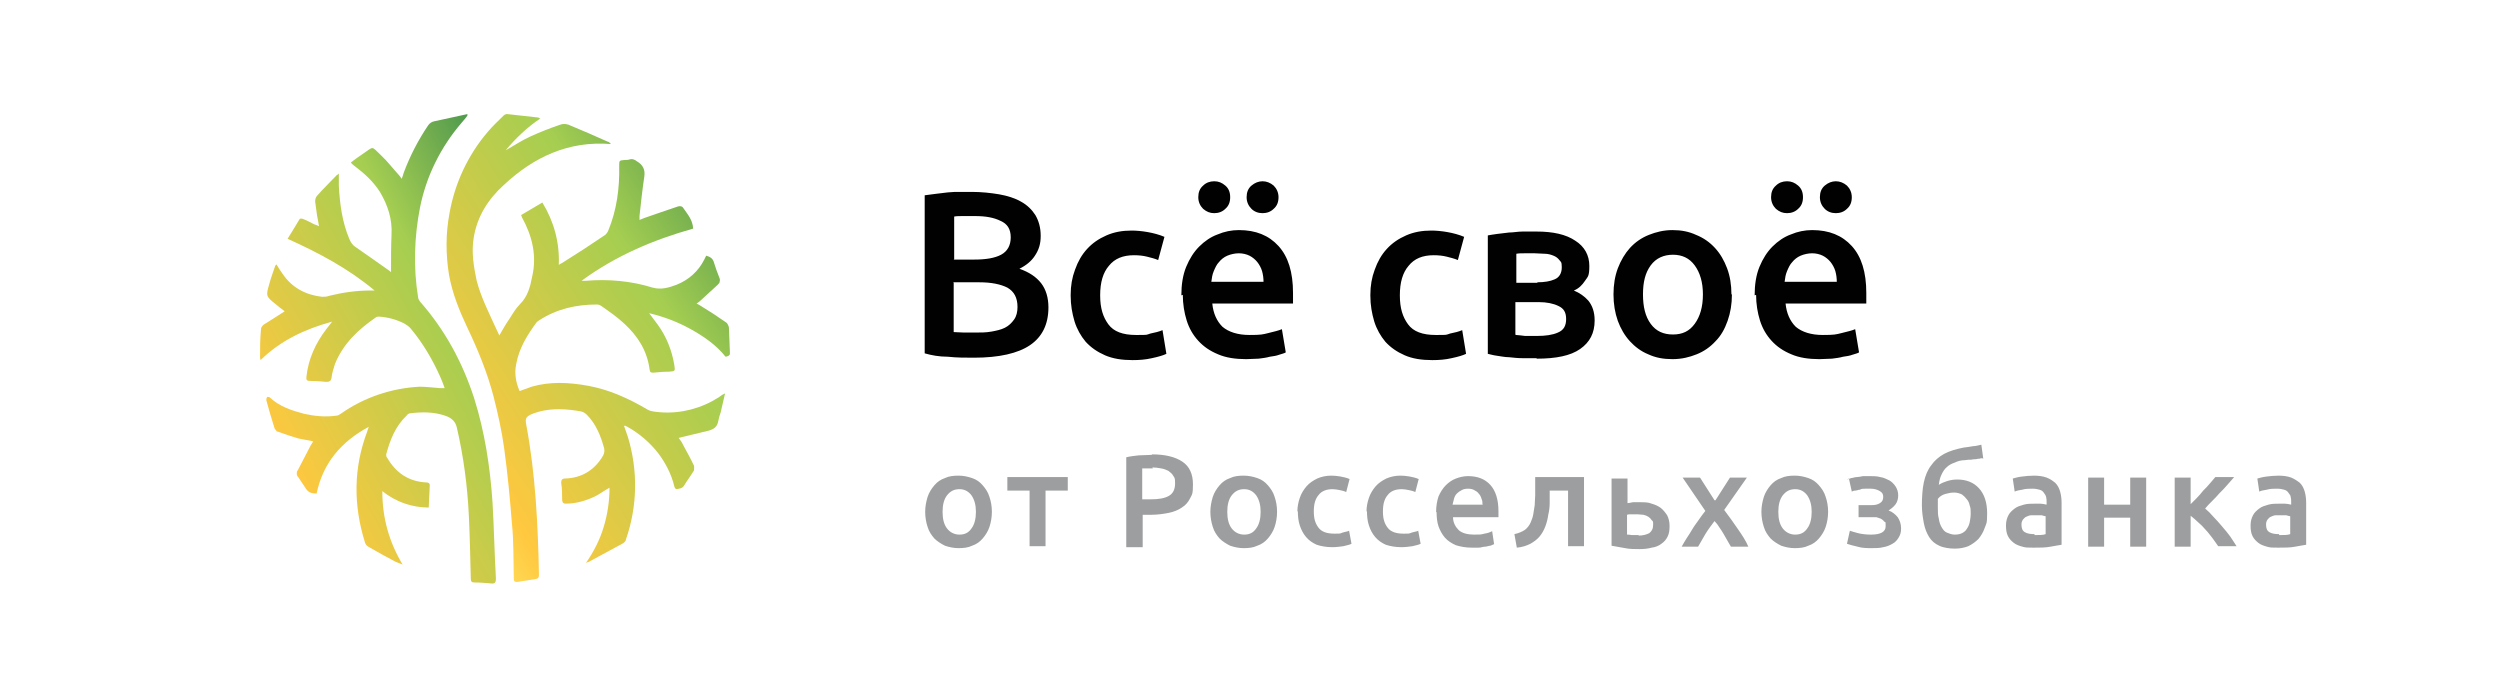 <?xml version="1.0" encoding="UTF-8"?>
<svg xmlns="http://www.w3.org/2000/svg" xmlns:xlink="http://www.w3.org/1999/xlink" version="1.1" viewBox="0 0 517.2 143.1">
  <defs>
    <style>
      .cls-1 {
        fill: #010101;
      }

      .cls-2 {
        fill: url(#linear-gradient-2);
      }

      .cls-3 {
        fill: #9d9e9f;
      }

      .cls-4 {
        fill: url(#linear-gradient);
      }
    </style>
    <linearGradient id="linear-gradient" x1="83.2" y1="56.6" x2="167" y2="111.8" gradientTransform="translate(0 146.9) scale(1 -1)" gradientUnits="userSpaceOnUse">
      <stop offset="0" stop-color="#ffdd5b"/>
      <stop offset=".1" stop-color="#ffc83f"/>
      <stop offset=".6" stop-color="#a5ce51"/>
      <stop offset=".8" stop-color="#68a74f"/>
      <stop offset="1" stop-color="#1d8548"/>
    </linearGradient>
    <linearGradient id="linear-gradient-2" x1="49.9" y1="49.4" x2="127.1" y2="91.9" xlink:href="#linear-gradient"/>
  </defs>
  <!-- Generator: Adobe Illustrator 28.6.0, SVG Export Plug-In . SVG Version: 1.2.0 Build 709)  -->
  <g>
    <g id="Layer_1">
      <g>
        <path class="cls-4" d="M111.8,24.5c-2.7,1.8-5.1,4.1-7.2,6.6,1.8-1,3.4-2.1,5.2-2.9,2-.9,4-1.7,6.1-2.4.5-.2,1.1-.2,1.7,0,2.7,1.1,5.4,2.3,8.1,3.5.2,0,.4.2.5.3,0,0,.1.1.2.2-8.8-.7-16,2.7-22.2,8.5-3.2,2.9-5.5,6.5-6.2,10.9-.5,3,0,5.9.6,8.8.9,3.5,2.5,6.6,4,9.9.2.4.4.9.7,1.5.7-1.2,1.3-2.3,2-3.3.7-1.1,1.4-2.3,2.3-3.2,1.6-1.6,2.1-3.6,2.5-5.7,1-4.3,0-8.4-2.1-12.2,0-.1-.1-.2-.2-.5l4.4-2.6c2.4,3.9,3.6,8.3,3.4,12.9.3-.2.5-.3.7-.4,2.9-1.8,5.8-3.7,8.6-5.6.4-.2.7-.6.9-1,1.8-4.3,2.4-8.9,2.3-13.5,0-1.1,0-1.1,1.1-1.2.3,0,.7,0,1-.1.6-.2,1.1,0,1.6.4,1.2.7,1.7,1.7,1.5,3.1-.4,2.7-.7,5.4-1,8.2,0,.2,0,.4,0,.8l1-.4c2.3-.8,4.6-1.6,7-2.4.2,0,.4-.1.6,0,.2,0,.4.2.5.4.9,1.3,1.9,2.4,2,4.2-8.2,2.3-16,5.6-23.1,10.8.3,0,.5,0,.8,0,4.7-.4,9.4,0,13.9,1.4,1.8.5,3.4,0,5-.6,2.5-1,4.5-2.8,5.7-5.2l.4-.8c.8.2,1.4.6,1.6,1.4.3,1,.7,2.1,1.1,3.1.1.2.2.5.1.8,0,.3-.2.5-.4.7-1.2,1.1-2.5,2.3-3.7,3.4-.2.2-.4.3-.7.5.4.2.6.3.9.5,1.8,1.1,3.5,2.2,5.2,3.4.2.1.3.3.4.5.1.2.2.4.2.6.1,1.7.1,3.3.2,5,0,.1,0,.3,0,.4,0,.1,0,.2-.2.3,0,.1-.2.2-.3.2-.1,0-.2.1-.4.1-1.9-2.4-4.5-4.2-7.2-5.7-2.7-1.5-5.6-2.6-8.6-3.3.6.8,1.2,1.6,1.8,2.4,1.8,2.5,2.9,5.3,3.4,8.3.2,1.3.2,1.3-1.1,1.4-1.1,0-2.2.1-3.2.2-.5,0-.7,0-.8-.6-.5-3.9-2.4-6.9-5.2-9.5-1.5-1.4-3.1-2.5-4.8-3.7-.3-.2-.6-.3-.9-.3-4.3,0-8.3.9-12,3.3-.2.1-.4.3-.5.4-1.9,2.6-3.6,5.3-4.2,8.6-.4,1.9-.1,3.8.7,5.6.8-.3,1.7-.6,2.5-.9,3.8-1.1,7.7-.9,11.6-.2,4.4.8,8.4,2.6,12.3,4.9.8.5,1.9.5,2.8.6,4.2.3,8.4-.8,12-3.1.4-.3.8-.6,1.3-.8-.3,1.3-.6,2.6-.9,3.9-.2.6-.4,1.2-.5,1.8-.2,1.2-.9,1.7-2,2-2,.5-4.1,1-6.2,1.5.3.4.7.9.9,1.4.8,1.5,1.6,2.9,2.3,4.4,0,.2,0,.4,0,.6,0,.2,0,.4-.2.6-.6,1-1.3,1.9-1.9,2.9-.4.6-1,.6-1.6.7-.1,0-.4-.4-.4-.6-.6-2.5-1.8-4.8-3.3-6.8-1.7-2.2-3.9-4.1-6.4-5.5-.1,0-.3-.2-.4-.2,0,0-.2,0-.3,0,.3.8.5,1.5.8,2.3,2.1,6.9,2,14.3-.4,21.2,0,.3-.3.6-.6.8-2.4,1.3-4.8,2.6-7.2,3.9-.2,0-.4.1-.5.2,1.6-2.3,2.9-4.8,3.7-7.5.8-2.6,1.2-5.4,1.2-8.1-1.1.6-2,1.3-3,1.8-1.9.9-3.9,1.5-6,1.5-.5,0-.7-.1-.8-.7,0-1.2,0-2.4-.2-3.6,0-.6.2-.9.8-.9,3.5-.1,6.2-1.8,7.9-4.8.2-.4.3-.9.2-1.4-.7-2.6-1.7-5.1-3.6-7-.4-.4-.8-.6-1.3-.7-2.9-.5-5.8-.7-8.7.1-.4.1-.8.3-1.2.4-1.4.6-1.6.9-1.3,2.4,1.9,10.2,2.4,20.6,2.6,30.9,0,.5-.1.8-.7.9-1.3.2-2.6.4-3.8.6-.6,0-.7-.2-.7-.7-.1-3.9,0-7.7-.4-11.5-.4-5.2-.9-10.4-1.6-15.5-.5-3.6-1.3-7.2-2.2-10.7-1.3-5-3.3-9.8-5.5-14.4-1.6-3.4-3-6.9-3.7-10.7-.7-4.3-.7-8.6.1-12.8,1.1-6.2,3.8-12,7.9-16.8,1-1.2,2.2-2.3,3.3-3.4.2-.2.5-.3.7-.3,2.1.2,4.2.5,6.3.7.2,0,.3.1.5.2Z"/>
        <path class="cls-2" d="M68.5,66.6c-5.4,1.5-10.4,3.8-14.6,7.9,0-.2-.1-.3-.1-.5,0-2,0-3.9.2-5.9,0-.2,0-.3.2-.5,0-.1.2-.3.3-.4,1.4-.9,2.9-1.8,4.4-2.8-.7-.5-1.3-1-1.9-1.5-2-1.6-2-1.7-1.3-4.1.3-1.2.8-2.5,1.2-3.7,0-.1.2-.3.3-.4.4.7.8,1.3,1.3,2,1.9,2.8,4.7,4.3,8.1,4.7.5,0,1,0,1.5-.2,2.8-.7,5.7-1.1,8.5-1.1.2,0,.4,0,.9,0-5.5-4.6-11.6-7.8-18-10.7.9-1.4,1.7-2.8,2.5-4.1,0-.1.5-.1.7,0,.8.3,1.5.7,2.3,1.1.3.1.6.2,1,.4-.1-.8-.3-1.5-.4-2.2-.1-1-.3-1.9-.4-2.9,0-.4.1-.9.4-1.2,1.3-1.5,2.7-2.8,4.1-4.3.1,0,.3-.2.4-.3,0,.9,0,1.7,0,2.5.2,3.8.7,7.6,2.2,11.1.3.7.7,1.3,1.4,1.7,2.2,1.5,4.4,3.1,6.7,4.7.1.1.3.2.5.4,0-.3,0-.5,0-.7,0-2.3,0-4.7.1-7,.2-3.3-.8-6.2-2.4-8.9-1.4-2.2-3.3-3.9-5.3-5.4-.2-.1-.3-.3-.5-.4,0,0-.1-.2-.2-.3.8-.6,1.6-1.2,2.5-1.8,2.3-1.5,1.6-1.7,3.7.3,1.4,1.3,2.5,2.8,3.8,4.2.2.2.3.4.5.7.2-.5.3-.8.4-1.2,1.3-3.5,3-6.8,5.1-9.9.3-.4.7-.7,1.2-.8,2.3-.5,4.6-1,6.9-1.5v.3c-.3.5-.8,1-1.2,1.5-4.3,5-7.3,11-8.6,17.5-1.2,6.1-1.4,12.5-.4,18.6,0,.3.2.6.4.9,5.2,5.9,8.8,12.6,11.2,20,2.2,7,3.3,14.2,3.8,21.6.3,5.2.4,10.4.7,15.7,0,.8-.2,1.1-1,1-1.2-.1-2.3-.2-3.5-.2-.5,0-.7-.2-.7-.8-.1-4.3-.2-8.7-.4-13-.3-6.2-1.1-12.3-2.5-18.3-.3-1.3-1.2-2-2.4-2.4-2.3-.8-4.8-.8-7.2-.5-.3,0-.6.2-.8.5-2.3,2.2-3.4,5-4.2,8,0,.2,0,.5.2.7,1.8,3.1,4.4,4.9,8,5.1.7,0,.9.3.8.9-.1,1.4-.1,2.8-.2,4.3-3.5,0-6.9-1.2-9.6-3.4,0,5.6,1.4,10.5,4.2,15.2-.5-.2-1-.4-1.5-.6-1.9-1-3.7-2-5.6-3.1-.3-.2-.6-.5-.7-.9-2.4-7.7-2.4-15.4.5-23,0-.2.2-.5.3-.9-5.8,3.1-9.5,7.6-10.8,13.8-1,0-1.7-.2-2.2-1-.5-.8-1.1-1.6-1.6-2.4-.2-.2-.3-.4-.3-.7,0-.3,0-.5.2-.7.9-1.7,1.8-3.5,2.7-5.2.1-.2.3-.4.5-.8-1.1-.2-2.1-.4-3.1-.6-1.4-.4-2.8-.9-4.2-1.4-.2,0-.3-.1-.4-.3-.1-.1-.2-.2-.3-.4-.6-1.9-1.2-3.9-1.7-5.8,0-.2,0-.5.2-.7,0,0,.4,0,.5.1,2,1.9,4.5,2.7,7.1,3.4,2.2.5,4.4.7,6.6.4.4,0,.7-.2,1-.4,4.8-3.4,10.5-5.3,16.3-5.6,1.4,0,2.9.2,4.3.3.2,0,.5,0,.9,0-.3-.9-.6-1.6-.9-2.3-1.6-3.6-3.6-7-6.1-10-.4-.5-.9-.8-1.4-1.1-1.6-.8-3.4-1.3-5.2-1.4-.2,0-.5,0-.7.2-3.6,2.5-6.7,5.4-8.4,9.6-.3.9-.6,1.9-.7,2.8-.1.7-.4.9-1.1.9-1.1-.1-2.3-.2-3.4-.2-.6,0-.8-.2-.7-.9.4-3.7,1.9-6.9,4.1-9.8.4-.5.7-.9,1.1-1.4v-.2Z"/>
        <g>
          <path class="cls-1" d="M201.5,74c-1.8,0-3.6,0-5.4-.2-1.8,0-3.4-.3-4.8-.7v-32.7c.7-.1,1.5-.2,2.3-.3.8-.1,1.6-.2,2.5-.3s1.7-.1,2.5-.1c.8,0,1.6,0,2.4,0,2,0,3.9.2,5.7.5,1.7.3,3.3.8,4.5,1.5,1.3.7,2.3,1.7,3,2.8.7,1.2,1.1,2.6,1.1,4.3s-.4,2.9-1.2,4.1c-.7,1.1-1.8,2-3.2,2.7,2,.7,3.5,1.7,4.5,3,1,1.3,1.5,3,1.5,5,0,3.5-1.3,6.1-3.8,7.8-2.5,1.7-6.4,2.6-11.6,2.6ZM197.3,58.5v10.2c.7,0,1.4.1,2.2.1.8,0,1.5,0,2.1,0,1.3,0,2.4,0,3.5-.2,1.1-.2,2-.4,2.8-.8.8-.4,1.4-1,1.9-1.7.5-.7.7-1.6.7-2.6,0-1.9-.7-3.2-2.1-4-1.4-.7-3.3-1.1-5.8-1.1h-5.4ZM197.3,53.7h4.3c2.3,0,4.2-.3,5.5-1,1.3-.7,2-1.9,2-3.6s-.7-2.8-2.1-3.4c-1.4-.7-3.1-1-5.3-1s-1.8,0-2.5,0c-.7,0-1.3,0-1.8.1v8.8ZM221.5,61c0-1.9.3-3.6.9-5.2.6-1.7,1.4-3.1,2.5-4.3,1.1-1.2,2.4-2.1,4-2.8,1.6-.7,3.3-1,5.2-1s4.7.4,6.8,1.3l-1.3,4.8c-.7-.3-1.5-.5-2.3-.7-.8-.2-1.7-.3-2.7-.3-2.3,0-4,.7-5.2,2.2-1.2,1.4-1.8,3.4-1.8,6.1s.6,4.5,1.7,6c1.1,1.5,3,2.2,5.7,2.2s2,0,3-.3c1-.2,1.8-.4,2.5-.7l.8,4.9c-.6.3-1.6.6-3,.9-1.3.3-2.6.4-4,.4-2.2,0-4.1-.3-5.7-1-1.6-.7-2.9-1.6-4-2.8-1-1.2-1.8-2.6-2.3-4.2-.5-1.7-.8-3.4-.8-5.3ZM244.4,61.1c0-2.2.3-4.2,1-5.9.7-1.7,1.6-3.1,2.7-4.2,1.1-1.1,2.4-2,3.8-2.5,1.4-.6,2.9-.9,4.4-.9,3.5,0,6.2,1.1,8.2,3.3,2,2.2,3,5.4,3,9.7s0,.7,0,1.1c0,.4,0,.7,0,1.1h-16.7c.2,2,.9,3.6,2.1,4.8,1.3,1.1,3.2,1.7,5.6,1.7s2.7-.1,3.9-.4c1.2-.3,2.1-.5,2.8-.8l.8,4.8c-.3.2-.8.3-1.4.5-.5.2-1.2.3-1.9.4-.7.2-1.5.3-2.3.4-.8,0-1.7.1-2.6.1-2.2,0-4.2-.3-5.8-1-1.7-.7-3-1.6-4.1-2.8-1.1-1.2-1.9-2.6-2.4-4.2-.5-1.6-.8-3.4-.8-5.3ZM261.4,58.4c0-.8-.1-1.6-.3-2.3-.2-.7-.6-1.4-1-1.9-.4-.5-1-1-1.6-1.3-.6-.3-1.4-.5-2.2-.5s-1.7.2-2.4.5c-.7.3-1.3.8-1.7,1.3-.5.5-.8,1.2-1.1,1.9-.3.7-.4,1.4-.5,2.2h10.9ZM251.2,44.1c-.9,0-1.6-.3-2.3-.9-.6-.6-1-1.4-1-2.4s.3-1.8,1-2.4c.6-.6,1.4-.9,2.3-.9s1.6.3,2.3.9c.7.6,1,1.4,1,2.4s-.3,1.8-1,2.4c-.6.6-1.4.9-2.3.9ZM261.2,44.1c-.9,0-1.7-.3-2.3-.9-.6-.6-1-1.4-1-2.4s.3-1.8,1-2.4c.7-.6,1.5-.9,2.3-.9s1.6.3,2.3.9c.6.6,1,1.4,1,2.4s-.3,1.8-1,2.4c-.6.6-1.4.9-2.3.9ZM283.5,61c0-1.9.3-3.6.9-5.2.6-1.7,1.4-3.1,2.5-4.3,1.1-1.2,2.4-2.1,4-2.8,1.6-.7,3.3-1,5.2-1s4.7.4,6.8,1.3l-1.3,4.8c-.7-.3-1.5-.5-2.3-.7-.8-.2-1.7-.3-2.7-.3-2.3,0-4,.7-5.2,2.2-1.2,1.4-1.8,3.4-1.8,6.1s.6,4.5,1.7,6c1.1,1.5,3,2.2,5.7,2.2s2,0,3-.3c1-.2,1.8-.4,2.5-.7l.8,4.9c-.6.3-1.6.6-3,.9-1.3.3-2.6.4-4,.4-2.2,0-4.1-.3-5.7-1-1.6-.7-2.9-1.6-4-2.8-1-1.2-1.8-2.6-2.3-4.2-.5-1.7-.8-3.4-.8-5.3ZM317.9,74.1c-.9,0-1.9,0-2.9,0s-1.9-.1-2.8-.2c-.9,0-1.7-.2-2.5-.3-.8-.1-1.4-.3-1.9-.4v-24.5c.5-.1,1.2-.2,1.9-.3.8-.1,1.6-.2,2.5-.3.9,0,1.8-.2,2.8-.2,1,0,1.9,0,2.9,0,3.4,0,6.1.6,8,1.9,1.9,1.2,2.9,3,2.9,5.2s-.3,2.2-.9,3.1-1.3,1.6-2.3,2c1.2.5,2.2,1.2,3,2.1.8,1,1.3,2.3,1.3,4.1,0,2.6-1,4.5-3,5.9-2,1.4-5,2-9,2ZM318,58.4c1.5,0,2.7-.2,3.6-.6,1-.4,1.5-1.3,1.5-2.5s-.2-1.1-.5-1.5c-.3-.4-.7-.7-1.2-.9-.5-.2-1.1-.4-1.8-.4-.7,0-1.4-.1-2.1-.1s-1.3,0-2,0c-.7,0-1.3,0-1.8.1v6h4.4ZM313.6,69.3c.4,0,1,.1,1.9.2.9,0,1.7,0,2.5,0,1.7,0,3.2-.2,4.3-.7,1.2-.5,1.7-1.4,1.7-2.8s-.5-2.2-1.6-2.7c-1-.5-2.4-.8-4.1-.8h-4.8v6.7ZM358.3,60.9c0,2-.3,3.8-.9,5.5-.6,1.7-1.4,3.1-2.5,4.2-1.1,1.2-2.4,2.1-3.9,2.7-1.5.6-3.1,1-5,1s-3.5-.3-5-1c-1.5-.6-2.8-1.6-3.8-2.7-1.1-1.2-1.9-2.6-2.5-4.2-.6-1.7-.9-3.5-.9-5.5s.3-3.8.9-5.4c.6-1.6,1.5-3.1,2.5-4.2,1.1-1.2,2.4-2.1,3.9-2.7,1.5-.6,3.1-1,4.9-1s3.4.3,4.9,1c1.5.6,2.8,1.5,3.9,2.7,1.1,1.2,1.9,2.6,2.5,4.2.6,1.6.9,3.4.9,5.4ZM352.3,60.9c0-2.5-.6-4.5-1.7-6-1.1-1.5-2.6-2.2-4.5-2.2s-3.5.7-4.6,2.2c-1.1,1.5-1.6,3.4-1.6,6s.5,4.6,1.6,6.1c1.1,1.5,2.6,2.2,4.6,2.2s3.4-.7,4.5-2.2c1.1-1.5,1.7-3.5,1.7-6.1ZM363,61.1c0-2.2.3-4.2,1-5.9.7-1.7,1.6-3.1,2.7-4.2,1.1-1.1,2.4-2,3.8-2.5,1.4-.6,2.9-.9,4.4-.9,3.5,0,6.2,1.1,8.2,3.3,2,2.2,3,5.4,3,9.7s0,.7,0,1.1c0,.4,0,.7,0,1.1h-16.7c.2,2,.9,3.6,2.1,4.8,1.3,1.1,3.2,1.7,5.6,1.7s2.7-.1,3.9-.4c1.2-.3,2.1-.5,2.8-.8l.8,4.8c-.3.2-.8.3-1.4.5-.5.2-1.2.3-1.9.4-.7.2-1.5.3-2.3.4-.8,0-1.7.1-2.6.1-2.2,0-4.2-.3-5.8-1-1.7-.7-3-1.6-4.1-2.8-1.1-1.2-1.9-2.6-2.4-4.2-.5-1.6-.8-3.4-.8-5.3ZM380,58.4c0-.8-.1-1.6-.3-2.3-.2-.7-.6-1.4-1-1.9-.4-.5-1-1-1.6-1.3-.6-.3-1.4-.5-2.2-.5s-1.7.2-2.4.5c-.7.3-1.3.8-1.7,1.3-.5.5-.8,1.2-1.1,1.9-.3.7-.4,1.4-.5,2.2h10.9ZM369.7,44.1c-.9,0-1.6-.3-2.3-.9-.6-.6-1-1.4-1-2.4s.3-1.8,1-2.4c.6-.6,1.4-.9,2.3-.9s1.6.3,2.3.9c.7.6,1,1.4,1,2.4s-.3,1.8-1,2.4c-.6.6-1.4.9-2.3.9ZM379.8,44.1c-.9,0-1.7-.3-2.3-.9-.6-.6-1-1.4-1-2.4s.3-1.8,1-2.4c.7-.6,1.5-.9,2.3-.9s1.6.3,2.3.9c.6.6,1,1.4,1,2.4s-.3,1.8-1,2.4c-.6.6-1.4.9-2.3.9Z"/>
          <path class="cls-3" d="M205.2,105.9c0,1.1-.2,2.2-.5,3.1-.3.9-.8,1.7-1.4,2.4-.6.7-1.3,1.2-2.2,1.5-.8.4-1.8.5-2.8.5s-1.9-.2-2.8-.5c-.8-.4-1.6-.9-2.2-1.5-.6-.7-1.1-1.4-1.4-2.4-.3-.9-.5-2-.5-3.1s.2-2.1.5-3.1c.3-.9.8-1.7,1.4-2.4.6-.7,1.3-1.2,2.2-1.5.8-.4,1.8-.5,2.8-.5s1.9.2,2.8.5c.9.3,1.6.8,2.2,1.5.6.7,1.1,1.4,1.4,2.4.3.9.5,1.9.5,3.1ZM201.9,105.9c0-1.4-.3-2.5-.9-3.4-.6-.8-1.4-1.3-2.5-1.3s-1.9.4-2.6,1.3c-.6.8-.9,1.9-.9,3.4s.3,2.6.9,3.4c.6.8,1.5,1.3,2.6,1.3s1.9-.4,2.5-1.3c.6-.8.9-2,.9-3.4ZM220.9,101.5h-4.6v11.5h-3.3v-11.5h-4.6v-2.8h12.5v2.8ZM238.3,94c2.7,0,4.8.5,6.3,1.5,1.5,1,2.2,2.6,2.2,4.7s-.2,2.1-.6,2.9c-.4.8-.9,1.4-1.7,1.9-.7.5-1.7.9-2.7,1.1s-2.3.4-3.7.4h-1.7v6.7h-3.4v-18.6c.8-.2,1.7-.3,2.6-.4,1,0,1.9-.1,2.7-.1ZM238.5,96.9c-.9,0-1.6,0-2.2,0v6.4h1.7c1.7,0,2.9-.2,3.8-.7.9-.5,1.3-1.4,1.3-2.6s-.1-1.1-.4-1.6c-.2-.4-.6-.7-1-1-.4-.2-.9-.4-1.5-.5-.6-.1-1.2-.2-1.8-.2ZM264.2,105.9c0,1.1-.2,2.2-.5,3.1-.3.9-.8,1.7-1.4,2.4-.6.7-1.3,1.2-2.2,1.5-.8.4-1.8.5-2.8.5s-1.9-.2-2.8-.5c-.8-.4-1.6-.9-2.2-1.5-.6-.7-1.1-1.4-1.4-2.4-.3-.9-.5-2-.5-3.1s.2-2.1.5-3.1c.3-.9.8-1.7,1.4-2.4.6-.7,1.3-1.2,2.2-1.5.8-.4,1.8-.5,2.8-.5s1.9.2,2.8.5c.9.3,1.6.8,2.2,1.5.6.7,1.1,1.4,1.4,2.4.3.9.5,1.9.5,3.1ZM260.8,105.9c0-1.4-.3-2.5-.9-3.4-.6-.8-1.4-1.3-2.5-1.3s-1.9.4-2.6,1.3c-.6.8-.9,1.9-.9,3.4s.3,2.6.9,3.4c.6.8,1.5,1.3,2.6,1.3s1.9-.4,2.5-1.3c.6-.8.9-2,.9-3.4ZM268.4,105.9c0-1.1.2-2,.5-2.9.3-.9.8-1.7,1.4-2.4.6-.7,1.4-1.2,2.2-1.6.9-.4,1.9-.6,2.9-.6s2.6.2,3.8.7l-.7,2.7c-.4-.2-.8-.3-1.3-.4-.5-.1-1-.2-1.5-.2-1.3,0-2.3.4-2.9,1.2-.7.8-1,1.9-1,3.4s.3,2.5,1,3.4c.6.8,1.7,1.2,3.2,1.2s1.1,0,1.7-.2,1-.2,1.4-.4l.5,2.7c-.4.2-.9.3-1.7.5-.7.1-1.5.2-2.3.2-1.2,0-2.3-.2-3.2-.5-.9-.4-1.6-.9-2.2-1.6-.6-.7-1-1.5-1.3-2.4-.3-.9-.4-1.9-.4-3ZM282.7,105.9c0-1.1.2-2,.5-2.9.3-.9.8-1.7,1.4-2.4.6-.7,1.4-1.2,2.2-1.6.9-.4,1.9-.6,2.9-.6s2.6.2,3.8.7l-.7,2.7c-.4-.2-.8-.3-1.3-.4-.5-.1-1-.2-1.5-.2-1.3,0-2.3.4-2.9,1.2-.7.8-1,1.9-1,3.4s.3,2.5,1,3.4c.6.8,1.7,1.2,3.2,1.2s1.1,0,1.7-.2,1-.2,1.4-.4l.5,2.7c-.4.2-.9.3-1.7.5-.7.1-1.5.2-2.3.2-1.2,0-2.3-.2-3.2-.5-.9-.4-1.6-.9-2.2-1.6-.6-.7-1-1.5-1.3-2.4-.3-.9-.4-1.9-.4-3ZM297.1,106c0-1.3.2-2.4.5-3.3.4-.9.9-1.7,1.5-2.3.6-.6,1.3-1.1,2.1-1.4.8-.3,1.6-.5,2.5-.5,2,0,3.5.6,4.6,1.8,1.1,1.2,1.7,3,1.7,5.5s0,.4,0,.6c0,.2,0,.4,0,.6h-9.4c0,1.1.5,2,1.2,2.7.7.6,1.8.9,3.1.9s1.5,0,2.2-.2c.7-.1,1.2-.3,1.6-.5l.4,2.7c-.2,0-.4.2-.8.3-.3,0-.7.2-1.1.2-.4,0-.8.2-1.3.2-.5,0-1,0-1.4,0-1.3,0-2.3-.2-3.3-.5-.9-.4-1.7-.9-2.3-1.6-.6-.7-1-1.5-1.3-2.3-.3-.9-.4-1.9-.4-3ZM306.7,104.5c0-.5,0-.9-.2-1.3-.1-.4-.3-.8-.6-1.1-.2-.3-.5-.5-.9-.7-.3-.2-.8-.3-1.3-.3s-1,.1-1.3.3c-.4.2-.7.4-1,.7-.3.3-.5.7-.6,1.1-.1.4-.2.8-.3,1.2h6.1ZM320.6,101.5c0,.8,0,1.6,0,2.5,0,.9-.1,1.7-.3,2.5-.1.8-.3,1.6-.6,2.4-.3.8-.7,1.5-1.2,2.1-.5.6-1.2,1.1-1.9,1.5-.8.4-1.7.7-2.8.8l-.5-2.8c.9-.2,1.6-.5,2.2-.9.5-.4.9-.9,1.2-1.6.2-.5.4-1,.5-1.6.1-.6.2-1.2.3-1.9,0-.7.1-1.4.1-2,0-.7,0-1.4,0-2v-1.8h10.1v14.3h-3.3v-11.5h-3.6ZM336.6,104.1c.3,0,.7-.1,1.2-.2.5,0,1.1,0,1.6,0,.8,0,1.6,0,2.3.3.7.2,1.4.5,1.9.9.5.4.9.9,1.3,1.5.3.6.5,1.3.5,2.2s-.1,1.6-.4,2.2c-.3.6-.7,1.1-1.3,1.5-.5.4-1.2.7-2,.8-.7.2-1.6.3-2.5.3s-2.1,0-3-.2-1.9-.3-2.8-.5v-13.9h3.3v5.3ZM339,110.8c.9,0,1.6-.2,2.2-.5.5-.4.8-.9.8-1.7s0-.7-.3-1c-.2-.3-.4-.5-.7-.7-.3-.2-.6-.3-1-.4-.4,0-.8-.1-1.2-.1s-.8,0-1.2,0c-.4,0-.8,0-1,.1v4.1c.2,0,.6,0,1,.1.5,0,.9,0,1.4,0ZM354.9,103.5l3-4.7h3.5l-4.7,6.7c1,1.3,1.9,2.6,2.8,3.9.9,1.3,1.7,2.5,2.2,3.7h-3.6c-.2-.3-.4-.7-.7-1.2-.3-.5-.5-.9-.8-1.4-.3-.5-.6-1-.9-1.4-.3-.5-.6-.9-1-1.3-.6.8-1.3,1.7-1.9,2.7-.6,1-1.1,1.9-1.5,2.6h-3.4c.3-.5.6-1.1,1-1.7.4-.6.8-1.2,1.2-1.9.4-.7.9-1.3,1.3-1.9.5-.7.9-1.3,1.4-1.9l-4.7-6.9h3.6l3,4.7ZM378.2,105.9c0,1.1-.2,2.2-.5,3.1s-.8,1.7-1.4,2.4c-.6.7-1.3,1.2-2.2,1.5-.8.4-1.8.5-2.8.5s-1.9-.2-2.8-.5c-.8-.4-1.6-.9-2.2-1.5-.6-.7-1.1-1.4-1.4-2.4-.3-.9-.5-2-.5-3.1s.2-2.1.5-3.1c.3-.9.8-1.7,1.4-2.4.6-.7,1.3-1.2,2.2-1.5.8-.4,1.8-.5,2.8-.5s1.9.2,2.8.5c.9.3,1.6.8,2.2,1.5.6.7,1.1,1.4,1.4,2.4.3.9.5,1.9.5,3.1ZM374.8,105.9c0-1.4-.3-2.5-.9-3.4-.6-.8-1.4-1.3-2.5-1.3s-1.9.4-2.6,1.3c-.6.8-.9,1.9-.9,3.4s.3,2.6.9,3.4c.6.8,1.5,1.3,2.6,1.3s1.9-.4,2.5-1.3c.6-.8.9-2,.9-3.4ZM382.1,99.2c.2,0,.5-.2.9-.3.3,0,.7-.2,1.1-.2.4,0,.8-.1,1.3-.2.5,0,.9,0,1.4,0,.8,0,1.5,0,2.2.2.7.1,1.3.4,1.9.7.5.3.9.7,1.3,1.3.3.5.5,1.1.5,1.8s-.2,1.4-.6,1.9c-.4.5-.9.9-1.4,1.2.8.3,1.4.8,1.9,1.4.4.6.7,1.4.7,2.3s-.2,1.4-.5,1.9c-.3.5-.7,1-1.3,1.3-.5.3-1.2.6-1.9.7-.7.2-1.6.2-2.4.2s-2,0-2.9-.3c-.9-.2-1.6-.4-2.2-.6l.6-2.7c.3.1.9.3,1.7.5.8.2,1.7.3,2.7.3,2,0,3-.6,3-1.7s0-.8-.3-1c-.2-.3-.4-.4-.7-.6-.3-.1-.6-.2-.9-.3-.3,0-.7,0-1,0h-2.7v-2.5h2.7c.7,0,1.2-.1,1.7-.4.5-.3.7-.7.7-1.3s-.2-.9-.7-1.2c-.5-.3-1.1-.5-1.9-.5s-.7,0-1.1,0c-.4,0-.8,0-1.1.2-.3,0-.7.2-1,.2-.3,0-.5.1-.7.2l-.6-2.7ZM410.1,94.8c-.2,0-.4,0-.6.1-.2,0-.4,0-.7.1-.3,0-.6,0-1,.1-.4,0-.8,0-1.3.1-.8,0-1.5.2-2.1.5-.6.2-1.2.5-1.6.9-.5.4-.8.9-1.1,1.5-.3.6-.5,1.3-.6,2.2.6-.4,1.2-.6,1.8-.8.7-.2,1.3-.3,2-.3,1.9,0,3.4.6,4.5,1.8,1.1,1.2,1.7,2.9,1.7,5.2s-.2,2.1-.5,3c-.3.9-.8,1.7-1.3,2.3-.6.6-1.3,1.1-2.1,1.5-.8.3-1.7.5-2.8.5s-2.4-.2-3.2-.6c-.9-.4-1.6-1-2.1-1.8-.5-.8-.9-1.8-1.1-2.9-.2-1.1-.4-2.3-.4-3.7s.1-3.4.4-4.7c.3-1.4.8-2.6,1.5-3.5.7-1,1.6-1.8,2.7-2.4,1.1-.6,2.5-1,4-1.3.8-.1,1.5-.2,2-.3.6,0,1.1-.2,1.7-.3l.4,2.9ZM400.9,103.2c0,.2,0,.5,0,.9v.9c0,.8,0,1.6.2,2.3.1.7.3,1.3.6,1.8.3.5.6.9,1.1,1.1s1,.4,1.6.4,1.1-.1,1.5-.3.8-.5,1-.9c.3-.4.5-.9.6-1.4.1-.5.2-1.1.2-1.8s0-1.1-.2-1.6c-.1-.5-.3-1-.6-1.3-.3-.4-.6-.7-1-1-.4-.2-1-.4-1.6-.4s-1.2.1-1.9.3c-.6.2-1.1.5-1.4.9ZM420.9,110.7c1,0,1.8,0,2.3-.2v-3.7c-.2,0-.4-.1-.8-.2-.3,0-.7,0-1.1,0s-.7,0-1.1,0c-.4,0-.7.2-1,.3-.3.1-.5.4-.7.6-.2.3-.3.6-.3,1,0,.8.2,1.3.7,1.6.5.3,1.2.4,2,.4ZM420.6,98.4c1.1,0,2,.1,2.8.4s1.3.7,1.8,1.1c.5.5.8,1.1,1,1.8.2.7.3,1.5.3,2.3v8.7c-.5.1-1.3.2-2.3.4-1,.2-2.2.2-3.5.2s-1.6,0-2.3-.2c-.7-.2-1.3-.4-1.8-.8-.5-.4-.9-.8-1.2-1.4-.3-.6-.4-1.3-.4-2.2s.2-1.5.5-2.1c.3-.6.8-1,1.3-1.4.5-.4,1.2-.6,1.9-.8.7-.2,1.5-.2,2.3-.2s.7,0,1.1,0c.4,0,.8.1,1.3.2v-.5c0-.4,0-.7-.1-1.1s-.3-.6-.5-.9c-.2-.3-.5-.5-.9-.6-.4-.1-.8-.2-1.4-.2s-1.5,0-2.1.2c-.6.1-1.2.2-1.6.4l-.4-2.7c.4-.1,1-.3,1.8-.4.8-.1,1.7-.2,2.6-.2ZM444,113.1h-3.3v-6h-5.4v6h-3.3v-14.3h3.3v5.6h5.4v-5.6h3.3v14.3ZM453,104.5c.4-.4.9-.9,1.4-1.4.5-.5,1-1.1,1.4-1.6.5-.5,1-1,1.4-1.5.4-.5.8-.9,1.1-1.3h3.9c-.4.5-.9,1-1.4,1.6-.5.6-1,1.1-1.6,1.7-.5.6-1.1,1.2-1.6,1.7-.5.5-1,1-1.4,1.5.6.5,1.1,1,1.7,1.7.6.6,1.2,1.3,1.8,2,.6.7,1.2,1.4,1.7,2.1.5.7.9,1.4,1.3,2h-3.8c-.3-.5-.8-1.1-1.2-1.7-.5-.6-.9-1.2-1.4-1.7-.5-.6-1-1.1-1.6-1.6-.5-.5-1-.9-1.5-1.3v6.4h-3.3v-14.3h3.3v5.7ZM471.5,110.7c1,0,1.8,0,2.3-.2v-3.7c-.2,0-.4-.1-.8-.2-.3,0-.7,0-1.1,0s-.7,0-1.1,0c-.4,0-.7.2-1,.3-.3.1-.5.4-.7.6-.2.3-.3.6-.3,1,0,.8.2,1.3.7,1.6.5.3,1.2.4,2,.4ZM471.2,98.4c1.1,0,2,.1,2.8.4.7.3,1.3.7,1.8,1.1.5.5.8,1.1,1,1.8.2.7.3,1.5.3,2.3v8.7c-.5.1-1.3.2-2.3.4-1,.2-2.2.2-3.5.2s-1.6,0-2.3-.2c-.7-.2-1.3-.4-1.8-.8-.5-.4-.9-.8-1.2-1.4-.3-.6-.4-1.3-.4-2.2s.2-1.5.5-2.1c.3-.6.8-1,1.3-1.4.5-.4,1.2-.6,1.9-.8.7-.2,1.5-.2,2.3-.2s.7,0,1.1,0c.4,0,.8.1,1.3.2v-.5c0-.4,0-.7-.1-1.1,0-.3-.3-.6-.5-.9-.2-.3-.5-.5-.9-.6-.4-.1-.8-.2-1.4-.2s-1.5,0-2.1.2c-.6.1-1.2.2-1.6.4l-.4-2.7c.4-.1,1-.3,1.8-.4.8-.1,1.7-.2,2.6-.2Z"/>
        </g>
      </g>
    </g>
  </g>
</svg>